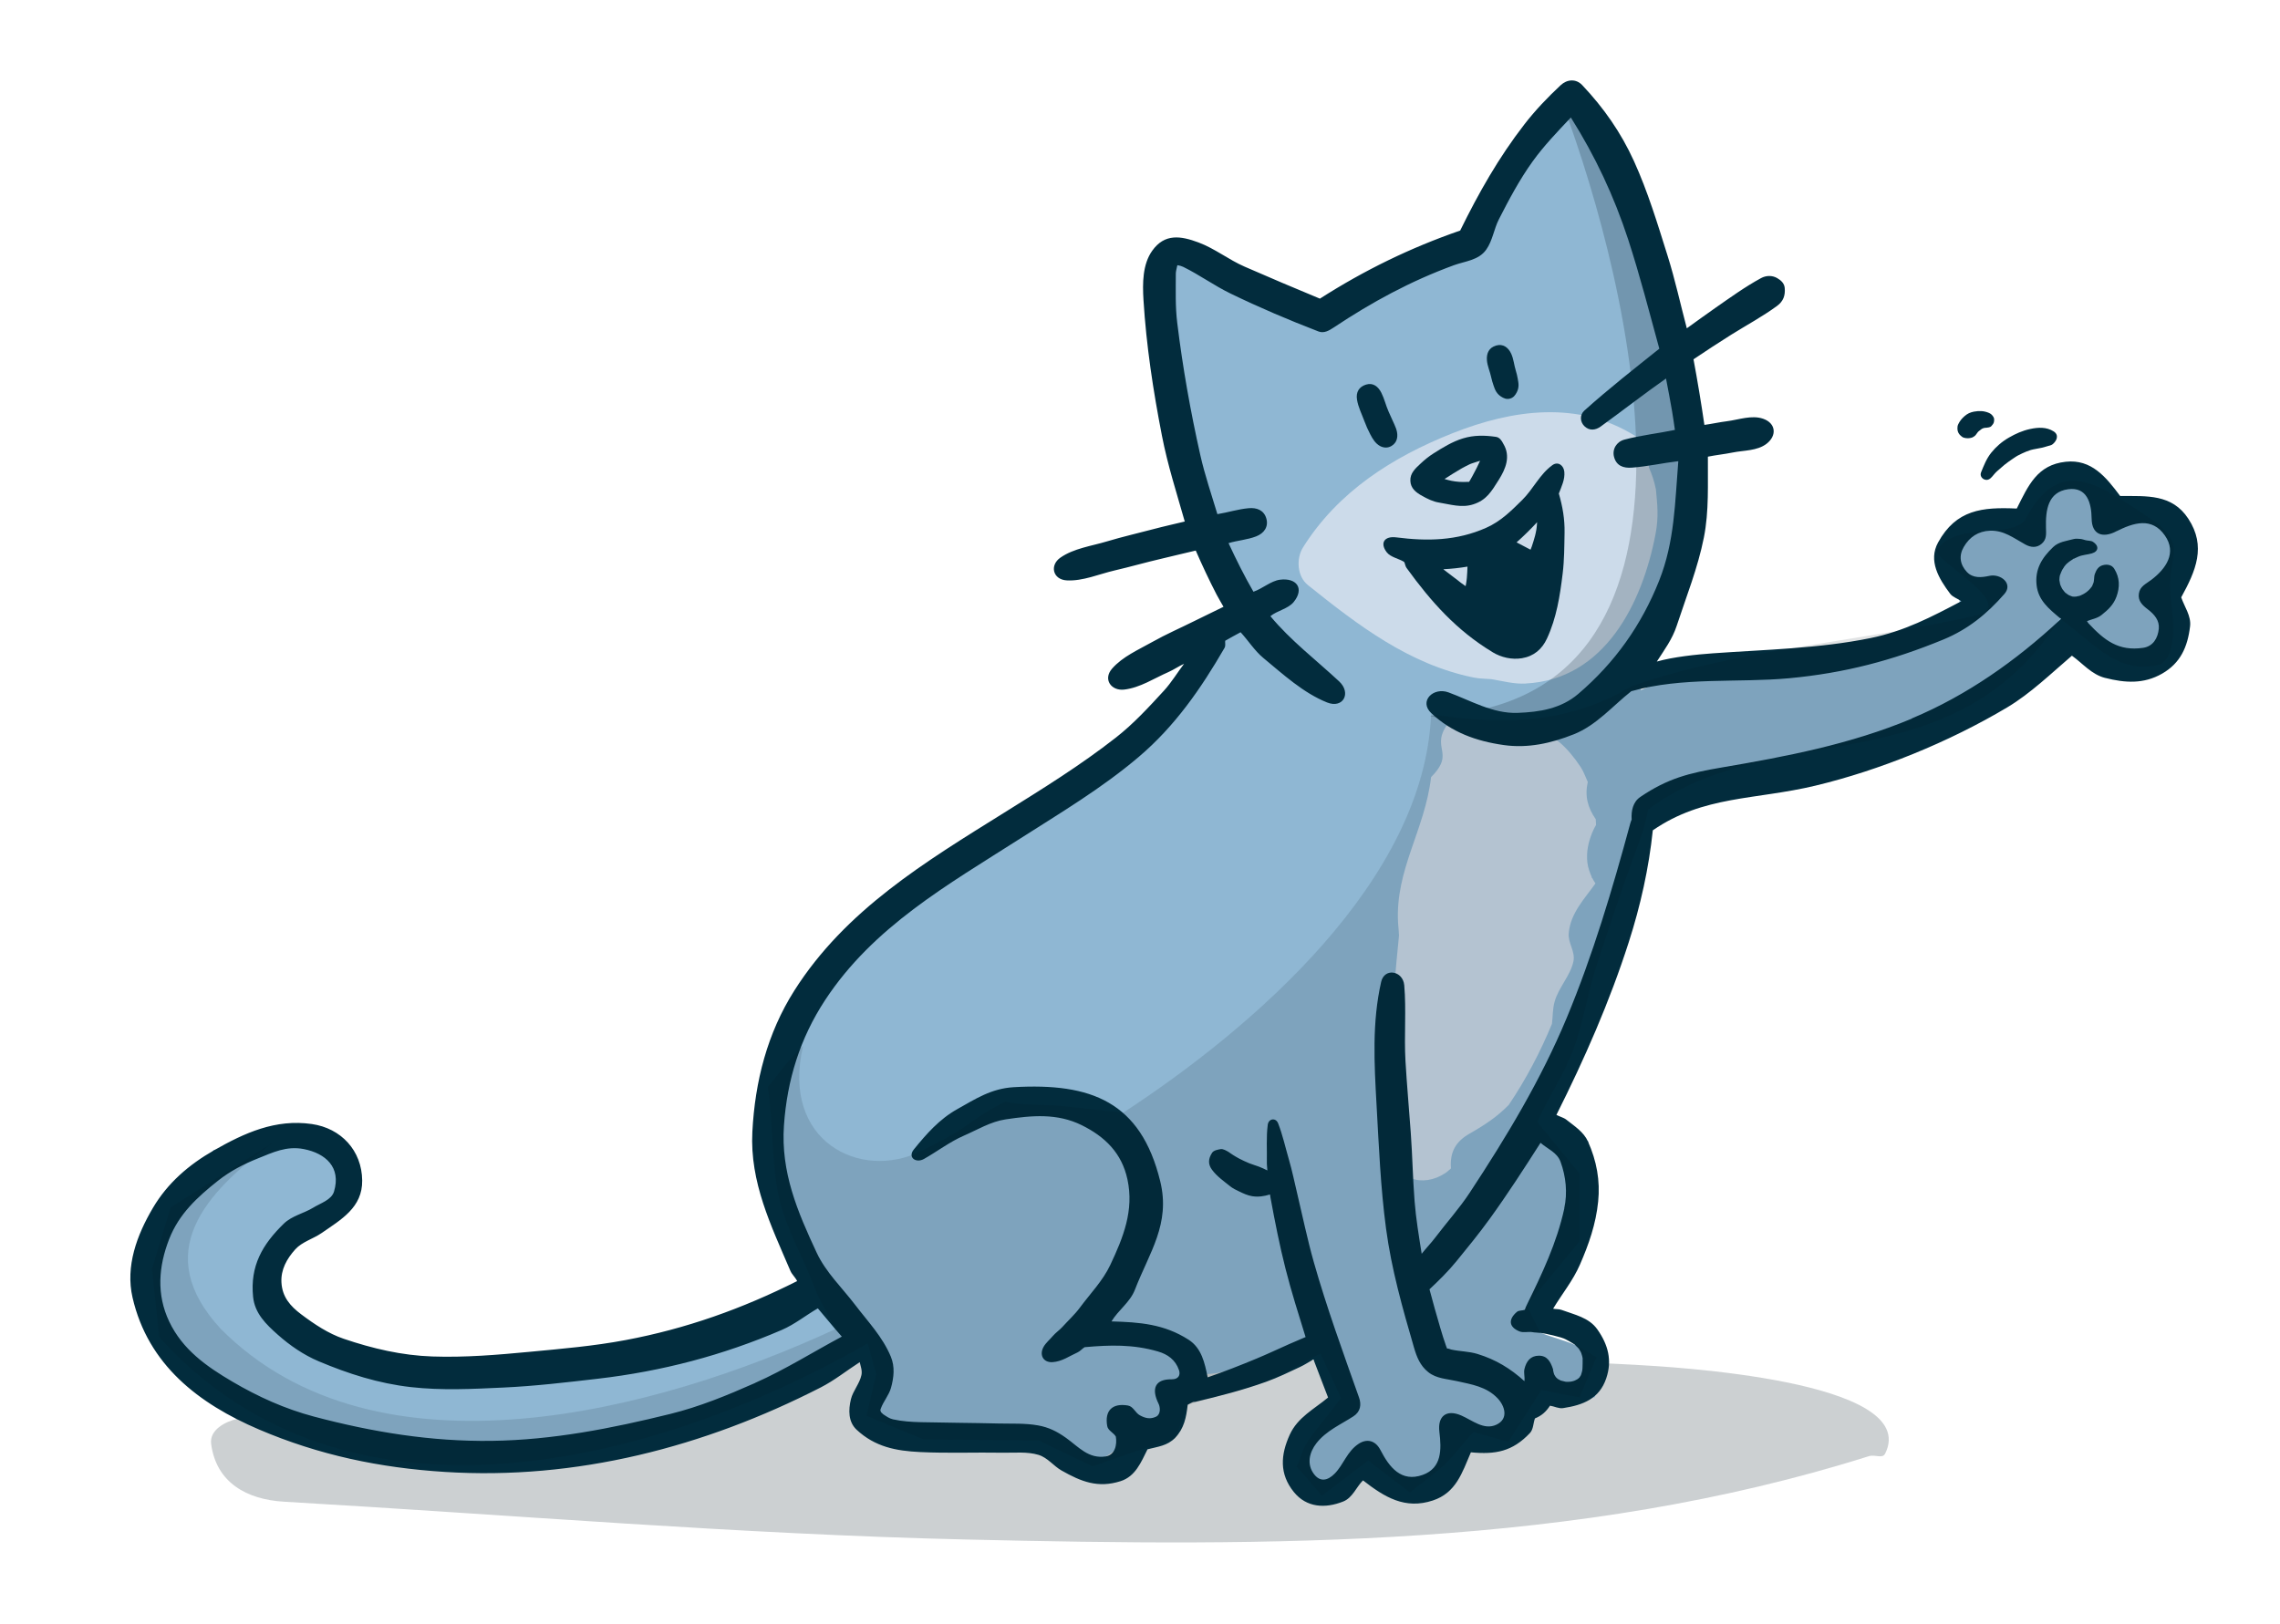 <?xml version="1.0" encoding="UTF-8"?><svg id="Ebene_1" xmlns="http://www.w3.org/2000/svg" viewBox="0 0 797.41 568.03"><path d="M131.71,484.29c-16.95.7-32.21,8.29-48.38,11.93-4.62,1.04-10.13,3.95-9.48,8.89,1.78,13.49,12.44,19.44,25.52,20.19,79.48,4.59,159.21,11.39,238.91,13.23,105.94,2.45,213.32,3.04,315.32-29.15,2.3-.72,4.76,1.04,5.74-.95,12.7-25.71-75.77-30.35-87.34-31.01-42.12-2.41-81.31-.4-121.35-1.8-107.05-3.73-212.28,4.27-318.96,8.65Z" style="fill:#01171e; opacity:.2; stroke-width:0px;"/><path d="M95.25,474.68c0-12.55,0-25.1,0-37.65,7.08-4.4,14.17-8.79,21.26-13.18,1.67-4.33,3.33-8.67,5-13-1.98-3.7-3.95-7.39-5.93-11.08-3.11-.71-6.37-1.38-9.39-2.12-4.6.75-6.42,1.42-11.67,2.17-5.25.75-13.89,1.65-19.79,2.41-7.36,10.82-14.37,21.7-21.58,32.54,14.04,13.3,28.06,26.61,42.1,39.91Z" style="fill:#8fb7d3; stroke-width:0px;"/><path d="M537.59,392.42c5.98,2.29,11.96,4.55,17.94,6.84-.66,8.64-1.33,17.39-1.98,25.96-2.55,6.27-5.3,10.09-7.75,16.95-2.46,6.86-4.76,16.54-7.04,23.98,3.55,1.52,8.37,2.7,11.66,4.12,3.29,1.42,4.96,2.94,7.94,4.4-.26,4.7-.35,9.42-.54,14.13-7.94,0-15.88,0-23.82,0-4.7-2.68-9.4-5.37-14.1-8.06,1.29,2.7,2.59,5.4,3.88,8.1,2.44,2.48,4.88,4.97,7.32,7.46-1.21,2.67-2.42,5.33-3.63,8-4.36,1.2-8.72,2.41-13.08,3.62-7.1-5.76-14.21-11.51-21.31-17.27-1.44-10.99-2.88-21.97-4.33-32.96,16.27-21.77,32.56-43.53,48.83-65.3Z" style="fill:#8fb7d3; stroke-width:0px;"/><path d="M729.19,226.06c4.82,2.03,9.65,4.05,14.47,6.07,4.96-1.6,9.91-3.2,14.87-4.8-.59-5.97-1.18-11.93-1.77-17.9,2.46-5.74,4.85-11.53,7.36-17.23-2.42-1.96-4.24-3.12-6.78-5.29-2.54-2.17-5.76-5.38-8.46-7.71-2.91,1.96-5.94,4.88-8.78,6.64-2.84,1.75-5.33,2.26-8.13,3.74-.9,12.14-1.85,24.32-2.78,36.48Z" style="fill:#8fb7d3; stroke-width:0px;"/><path d="M739.72,187.66c1.65-8.12-10.54-27.48-17.17-21.82-16.34,13.95-20.44,13.19-37.43,20.35-2.36,14.49-1.34,6.81.28,24.91,1.8,20.09-50.79,18.51-66.04,21.16-16.21,1.02-30.8,2.47-45.64,9.21,8.6-17.91,15.74-36.02,21.96-55,1.85-5.66-1.76-10.45-5.27-14.94-3-5.13.46-17.47.8-21.25.91-9.85-1.23-12.53-3.71-20.61,1.67-6.72-1.99-13.32-2.88-19.67-1.38-9.88-5.15-16.4-8.05-25.7-.79-2.54.56-8.15-4.1-6.44,1.17-6.62,3.61-19.33-1.94-3.89.09-9.2-4.58-7.61-5.16-18.13-.4-7.18-2.75-18.22-13.8-20.49-12.07-2.48-16.88,16.53-21.27,26.56-2.31,5.28-7.26,13.29-9.59,19.16-3.96-.49-7.66-1.13-11.04,1.2-6.7,4.63-12.25,10.23-18.29,15.62-3.86.11-6.91,1.6-9.93,3.76-5.39,3.86-11.94,3.79-16.89,8.18-15.4-6.83-30.1-12.78-46.18-18.68-9.45-3.47-20.16,2.78-17.6,14.07,6.63,29.17,16.41,58.03,21.7,87.59,1.53,8.12,9.15,12.03,10.48,20.32.67,4.19-7.16,7.8-5.34,12.64-3.34.76-6.84,1.17-7.22,5.03-.19,1.92-1.65,3.13-1.88,5.02-3.84,4.84-6.46,10.06-10.09,15.29-3.88-3.08-5.35,6.54-5.69,6.81-17.59,14.1-37.89,20.14-54.46,35.1-5.55,1.22-14.67,8.16-18.17,11.19-33.34,28.76-56.82,41.07-61.41,89.53-.69,7.32,1.54,31.79,9.84,38.96-.03,2.35-.06-2.12,0,0,.19,6.63,5.91,10.6,5.79,17.26-2.05.89-6.98,5.69-8.22,6.32-7.13,3.6-12.94,1.81-19.62,4.87-6.77-2.03-10.88,6.16-15.94,8.27-11.8,4.91-23.8,3.88-35.49,8.22-4.25-2.31-7.38-4.31-12.32-3.05-44.61,11.46-86.14-1.58-118.39-34.73-12.19-12.53-23.46-6.46-20.7,12.88,7.41,51.98,89.65,57.88,130.7,51.38,6.44,4.54,10.89,7.14,18.7,4.14,10.46-4.02,21.08-8.91,31.46-13.39,7.21,3.98,13.61,2.77,20.65-.92,5.51-2.88,9.8-6.96,15.01-10.21,3.62.65,6.78-.71,10.19-1.57,5.12-.63,6.45-2.7,11.14-5.71,2.62-1.68,8.71-4.57,11.86-6.56-.91,9.76-3.3,19.12,4.45,26.67,4.29,4.92,8.35,7.49,15.02,6.7,2.81-.33,5.08-2.16,7.71-2.94,6.64,7.54,11.6-.23,19.6-2.1,3.93-.92,8.59,5.89,13.13,5.66,4.51,7.97,9.31,13.89,18.77,8.49,14.55-8.31,26.61-21,39.56-31.72,2.66-.03,5.26-.52,7.78-1.22,7.02-1.95,14.22-1.18,21.1-3.62,2.57.89,3.48-2.71,6.03-2.93,1.6-.14,3.58.48,5.32.65.5,1.6,4.29,5.72,4.39,6.69.7,7.24,4.64,8.78-1.33,13.73-2.13,3.32-6.3,7.07-7.8,10.54-6.55,15.14-9,20.44,10.73,17.11,5.55-.94,10.33-7.8,16.33-1.81,5.93,1.95,11.81,3.45,16.44-1.61,6.51-7.09,8.28-15.26,10.37-24.33.36-1.58-.53-3.06-.36-4.65,7.31,1.01,15.03-.78,17.31-8.48,5.74-19.41,8.8-39.14,13-58.7,1.08-5.02-1.08-8.04-2.99-12.38,6.05-26.99,15.99-52.71,27.55-77.81-4.29-15.97,8.08-33.13,10.97-48.71,49.82-23.29,111.52-15.98,165.65-77.02,6.38-7.19,1.01-12.05-2.38-18.46Z" style="fill:#8fb7d3; stroke-width:0px;"/><path d="M555.17,301.67c.2,1.88.81,3.38,1.5,5.07.05.11-.07.23-.03.31.03.08.12-.11.15-.06.38.7.77,1.38,1.2,2.04-3.95,5.54-8.69,10.36-9.34,17.35-.33,3.61,2.43,6.42,1.62,10.02-1.1,4.94-5.16,9.03-6.54,13.91-.75,2.65-.62,5.17-.95,7.84-4.14,9.99-9.05,19.35-15.1,28.33-4.03,4.16-8.71,7.22-13.68,10.04-4.97,2.82-6.98,6.58-6.54,12.2-.61.5-1.27,1.16-1.97,1.62-7.91,5.25-17.65,2.3-18.5-7.78-2.12-25.19-.21-50.28,2.3-75.34-.04-1.47-.25-2.98-.33-4.45-1.02-18.6,9.39-32.4,11.55-50.94,9-9-1-10,6.46-19.5,5.5-7,18.94.31,28.05,2.16,7.96,1.62,13.31,7.13,17.72,13.69,1.09,1.62,1.77,3.6,2.57,5.35-1.1,4.9-.05,8.96,2.79,13.03.04.67.08,1.34.1,2.01-.52.86-.96,1.76-1.34,2.69-1.39,3.43-2.09,6.73-1.7,10.4Z" style="fill:#ccdbea; stroke-width:0px;"/><path d="M533.55,239.11c-4.11.21-7.99-.89-11.96-1.54-2.11-.18-4.11-.14-6.24-.58-22.49-4.57-40.38-18.27-57.9-32.31-3.87-3.1-4.15-9.35-1.72-13.22,12.26-19.52,31.29-31.59,52.34-39.94,21.05-8.35,44-11.46,63.81.97,4.28,2.69,4.72,6.6,4.81,11.01,1.06,2.45,1.88,4.87,2.4,7.49,0,.03.08-.01.08.02s-.06-.01-.05,0c.54,5.64,1.02,9.78-.1,15.72-4.57,24.15-17.74,50.98-45.45,52.36Z" style="fill:#ccdbea; stroke-width:0px;"/><path d="M546.7,36.82c23.26,62.61,60.38,210.03-46.61,213.59,36.8,9.52,41.08,17.98,72.79-14.09s12.28-171.76-26.19-199.5Z" style="fill:#01171e; opacity:.2; stroke-width:0px;"/><path d="M539.04,466.29c.09,0-.01-.01-.07-.01-.06,0-.2-.04-.32-.03s.3.03.4.04Z" style="fill:#022c3d; stroke-width:0px;"/><path d="M545.86,482.9s.19.1.21.05c.02-.05-.18-.05-.21-.05-.03,0-.04,0,0,0Z" style="fill:#022c3d; stroke-width:0px;"/><path d="M552.43,481.84s.07-.06.04-.08c-.02-.02-.06.06-.06.08,0,.02,0,.01.01,0Z" style="fill:#022c3d; stroke-width:0px;"/><path d="M736.3,237.14c6.92,1.76,13.43,2.19,19.86-1.49,6.43-3.68,8.94-9.34,9.8-16.55.44-3.64-1.97-6.82-3.1-10.15,5.1-9.28,8.83-17.82,2.49-27.5-5.72-8.72-14.52-7.9-23.84-7.95-4.95-6.63-10.04-12.95-19.03-11.98-10.01,1.08-13.09,8.33-17.13,16.37-12.08-.56-21.19.37-27.52,11.86-3.51,6.39.25,12.67,4.25,17.97.88,1.17,2.7,1.71,3.88,2.58-10.41,5.48-19.97,10.51-31.77,12.9-18.14,3.68-36.26,3.98-55.17,5.33-5.71.41-13.68,1.22-19.56,2.88,2.62-4.05,5.41-7.81,6.94-12.47,3.39-10.32,7.38-20.2,9.52-30.92,1.84-9.25,1.32-18.86,1.4-28.28,2.86-.58,5.74-.86,8.65-1.45,3.91-.79,8.55-.54,11.84-3.04,3.68-2.8,3.38-7.2-1.18-8.78-4.01-1.38-8.55.36-12.68.88-2.62.33-5.24.92-7.85,1.28-1.12-7.67-2.39-15.32-3.81-22.95,4.36-2.92,8.74-5.82,13.19-8.6,5.34-3.34,10.97-6.36,16.04-10.08,2.2-1.62,2.91-3.67,2.67-6.3-.15-1.61-1.3-2.65-2.64-3.43-1.76-1.02-3.91-.93-5.64.01-5.65,3.08-10.76,6.79-15.98,10.42-3.39,2.36-6.64,4.75-9.98,7.14-2.24-8.47-4.09-17.01-6.72-25.37-3.54-11.25-6.88-22.38-11.77-33.13-4.53-9.98-10.58-18.63-18.11-26.59-2.16-2.28-5.28-2.04-7.52.05-4.53,4.23-8.88,8.77-12.69,13.7-8.97,11.59-16.01,24.01-22.45,37.14-17.47,6.05-33.49,13.86-49.06,23.82-8.82-3.63-17.61-7.4-26.35-11.2-5.56-2.42-10.37-6.31-16.1-8.45-6.18-2.31-11.84-3.23-16.19,2.88-3.41,4.78-3.42,11.38-3.07,17.18.99,16.06,3.4,31.83,6.47,47.59,1.98,10.19,5.14,19.99,7.97,29.96-3.65.89-7.31,1.69-10.96,2.66-5.42,1.44-10.86,2.67-16.27,4.3-5.41,1.63-11.55,2.41-16.24,5.66-3.88,2.68-2.67,7.69,2.15,7.97,5.65.33,11.33-2.21,16.82-3.48s10.86-2.83,16.32-4.09c4.03-.93,8-1.95,12.02-2.86,2.28,5.21,4.68,10.35,7.3,15.41.75,1.45,1.62,2.84,2.41,4.26-3.35,1.68-6.83,3.29-10.17,4.97-4.85,2.42-10,4.66-14.66,7.29-4.97,2.81-10.43,5.13-14.14,9.37-3.27,3.74-.3,7.86,4.24,7.33,5.57-.65,10.4-3.91,15.49-6.14,1.84-.81,3.6-2.04,5.44-2.88-2.36,3.11-4.38,6.5-7.02,9.39-5.32,5.79-10.58,11.53-16.78,16.39-12.4,9.71-25.64,17.91-39.02,26.25-27.65,17.24-55.58,34.04-73.5,62.31-9.42,14.85-13.75,31.75-14.66,49.38s6.53,32.78,13.3,48.62c.54,1.27,1.78,2.34,2.36,3.59-19.22,9.67-38.81,16.65-59.98,20.63-11.15,2.1-22.29,3.04-33.58,4.11-11.3,1.07-22.59,2.02-34.01,1.63-10.64-.36-20.87-2.75-30.98-6.18-5.41-1.83-10.27-5.09-14.88-8.55-3.82-2.87-6.66-6.08-6.93-11.19-.24-4.43,1.84-8.23,4.87-11.59,2.34-2.58,6.28-3.67,9.15-5.65,6.95-4.8,14.33-8.98,14.22-18.4-.11-10.49-7.39-18.28-17.61-19.75-12.72-1.84-23.58,3.12-34.19,9.18-8.88,5.07-16.25,11.48-21.34,20.07-5.7,9.62-9.69,20.52-7.18,31.43,5.41,23.54,23.12,37.14,44.19,46.15,21.08,9.01,42.34,13.43,65,14.86,46.02,2.91,90.7-8.67,131.49-29.55,4.92-2.52,9.05-5.89,13.65-8.84.33,1.49.93,2.93.6,4.51-.61,2.93-2.98,5.58-3.67,8.41-.93,3.86-.96,7.97,2,10.73,6.44,5.98,13.74,7.39,22.15,7.79,9.82.47,19.22.06,29.06.23,3.99.07,8.43-.44,12.37.75,3.22.98,5.28,3.89,8.06,5.47,6.92,3.93,12.76,6.24,20.64,3.74,5.23-1.66,7.17-6.62,9.44-11.15,3.55-.93,6.92-1.2,9.63-3.99,3.16-3.26,3.94-7.21,4.42-11.6.59-.32,1.14-.65,1.78-.92.29-.12.61-.04.94-.12,8.37-1.96,16.66-4.1,24.77-7.01,4.04-1.45,7.91-3.34,11.79-5.16,1.63-.76,3.14-1.78,4.71-2.65,1.66,4.45,3.45,8.91,5.11,13.33-4.89,4.08-10.63,6.92-13.4,13-3.2,7.03-3.71,13.71,1.43,20.06,4.43,5.47,10.95,5.83,17.26,3.32,3.29-1.31,4.57-5.06,6.92-7.4,7.56,5.89,14.7,10.26,24.43,7.04,8.13-2.69,10.23-9.69,13.31-16.85,8.6.82,14.52-.26,20.64-6.74,1.24-1.31,1.15-3.48,1.76-5.12,2.37-.96,3.87-2.33,5.26-4.45,1.5.21,3.04,1.09,4.59.85,6.98-1.06,12.66-3.28,15.07-10.38,2.15-6.31.69-11.78-3.08-17.14-2.94-4.19-8-5.15-12.55-6.84-.92-.34-2.01-.21-2.93-.42,3.1-5.16,6.94-9.82,9.37-15.4,3.11-7.13,5.59-14.21,6.38-22.08.74-7.31-.52-14.21-3.56-21-1.5-3.35-4.73-5.38-7.55-7.62-.98-.78-2.4-1.09-3.49-1.69,9.81-19.55,18.61-39.55,25.3-60.41,4.1-12.75,7.03-25.89,8.41-39.13,17.71-12.22,35.83-10.59,56.84-15.62,22.41-5.37,46.59-15.16,67.14-27.4,8.09-4.82,15.48-11.98,22.6-18.07,3.84,2.75,6.85,6.57,11.64,7.79ZM412.16,91.97c-.09.05-.18.07-.07,0s.17-.05.07,0ZM412.05,92.1s-.05.08-.08.08c-.03,0,.05-.08.08-.08ZM264.08,483.77c-9.63,4.27-19.38,8.29-29.63,10.82-20.58,5.08-41.15,9.13-62.42,9.42-21.27.29-41.71-3.05-62.27-8.5-10.05-2.67-19.42-6.88-28.47-12.2-9.05-5.32-17.45-11.2-22.12-21.05-4.47-9.41-3.75-19.21-.01-28.81,3.42-8.79,9.84-14.7,17.13-20.47,4.18-3.31,8.8-5.72,13.95-7.78,5.15-2.06,9.96-4.44,16.02-3.25,7.6,1.49,13.11,6.36,10.56,14.85-.89,2.95-4.71,4.05-7.35,5.68-3.16,1.95-7.35,2.77-10.21,5.55-7.5,7.3-11.84,14.8-10.74,25.62.59,5.76,4.47,9.54,8.67,13.26,4.2,3.73,9.03,7.06,14.27,9.27,10.41,4.39,20.93,7.75,32.25,9.03,10.82,1.22,21.5.66,32.46.15,10.96-.51,21.9-1.8,32.92-3.08,22.31-2.59,43.75-8.18,64.4-17.1,4.48-1.94,8.35-5.1,12.54-7.52,1.98,2.37,3.97,4.77,5.99,7.13.79.92,1.6,1.83,2.4,2.76-10.12,5.41-19.83,11.54-30.34,16.2ZM543.58,480.73s-.03-.09-.02-.06c.01.03.03.08.02.06ZM544.17,481.73c-.13-.2-.11-.09-.04-.03.07.06.08.08.04.03ZM547.54,483.34c-.22-.1-.1.06-.02.01.08-.04.02-.01.02-.01ZM547.11,422.68c-2.63,12.1-7.77,22.83-13.16,33.84-.29.6-.46,1.02-.65,1.63-.84.35-2.06.14-2.78.75-2.99,2.55-2.92,5.25.87,6.81,1.4.58,3.15,0,4.65.29.82.16,1.73.11,2.57.24.02,0,.05,0,.1,0s.2.02.25.03.05,0,.09.01c.04,0,.1,0,.14.02.03.01-.11-.01-.07,0,.47.08.96.14,1.44.24,1.79.36,3.62.81,5.36,1.31.35.1.7.24.95.33.26.09.03,0,.19.08.16.07.35.15.53.24.8.41,1.59.86,2.37,1.34.23.14.54.3.74.46.2.16.25.25.45.44s.6.57.78.77c.18.2.34.46.13.11-.2-.35.09.14.22.33s.45.7.55.92c.11.23.11.21.2.45.08.24.25.8.32,1.03s.1.48.13.61c.03.13.02.08.03.13.01.05,0,.04,0,.06.02,1.16,0,2.31-.05,3.45-.01.27-.04.55-.08.78-.04.24-.09.37-.14.59-.05.22-.17.61-.23.78-.06.18-.04.19-.1.31-.05.12-.1.12-.17.24s-.2.3-.28.44c.18-.25.03-.02-.02.05s-.05.08-.09.12c-.04.05.06-.07.02-.04s0,.01-.09.07c-.08.06-.22.22-.34.32-.12.09-.17.14-.36.24s-.62.34-.84.43c-.22.09-.3.12-.53.18-.23.06-.57.14-.84.19s-.66.05-.9.06c-.23.01-.54-.02-.68-.01-.14,0-.18,0-.22-.01-.53-.12-.98-.24-1.48-.37.1.04-.22-.05-.25-.06-.03,0-.02-.01-.04-.02-.02,0-.04,0-.05-.02s.05.02.03,0c-.33-.18-.63-.34-.97-.53-.01,0-.03-.02-.1-.09-.07-.08-.4-.36-.5-.46-.1-.1-.04-.03-.12-.15-.09-.13-.29-.44-.37-.58-.09-.15-.1-.15-.16-.31s-.12-.35-.18-.55c-.06-.2-.14-.6-.18-.79-.04-.2-.01-.4-.07-.55-.86-2.52-1.98-4.65-4.92-4.64-2.94.02-4.38,1.92-5.04,4.62-.32,1.31.15,2.75,0,4.08,0,.08.03.16,0,.22-4.93-4.47-10.07-7.58-16.44-9.53-3.05-.93-6.13-.86-9.22-1.55-.44-.1-.9-.42-1.39-.32-.12-.28-.24-.53-.34-.83-.75-2.1-1.42-4.27-2.05-6.41-1.33-4.49-2.58-8.98-3.78-13.5,3.33-3.13,6.51-6.25,9.42-9.81,3.97-4.86,7.94-9.73,11.64-14.84,6.26-8.65,12.02-17.58,17.78-26.6,2.44,2.16,5.8,3.34,7,6.64,1.9,5.23,2.47,10.85,1.29,16.28ZM668.63,251.38c-21.51,9-44.02,13.27-66.38,17.07-11.62,1.97-19.01,3.84-28.58,10.33-2.55,1.73-3.23,4.87-3.01,7.88-.2.49-.35.87-.48,1.35-6.27,23.12-13.03,45.93-22.25,68.08-9.02,21.65-21.05,41.58-33.92,61.13-3.62,5.5-8.03,10.37-11.99,15.61-1.51,2-3.26,3.78-4.8,5.75-.96-6.11-2-12.22-2.48-18.38-.63-7.98-.76-16.01-1.34-23.98-.6-8.36-1.37-16.79-1.85-25.11-.51-8.79.32-17.91-.43-26.48-.45-5.08-6.92-6.24-8.08-1.15-3.21,14.14-2.42,28.49-1.61,42.92.81,14.43,1.41,29.05,3.32,43.34,1.91,14.29,5.76,27.83,9.77,41.6.96,3.3,2.14,6.36,5.01,8.64s6.41,2.32,10.08,3.15c5.04,1.14,10.22,1.89,14.11,5.94,2.62,2.73,3.99,7.25-.38,9.29-4.37,2.04-8.41-1.57-12.36-3.26-5.11-2.18-8.26.24-7.57,5.79.76,6.09.88,12.6-5.79,15.01-7.55,2.73-11.73-2.69-14.8-8.64-1.81-3.52-4.84-4.05-7.62-2.24-4.12,2.69-5.28,7.3-8.43,10.47-2.44,2.46-5.06,3-7.22.14-2.59-3.42-1.64-7.6.86-10.8,3.4-4.36,8.53-6.54,12.93-9.4,2.52-1.64,2.84-4.12,1.97-6.57-5.59-15.82-11.31-31.44-15.86-47.51-2.24-7.92-3.86-15.88-5.77-23.87-.95-3.98-1.76-7.98-2.9-11.88-1.23-4.22-2.18-8.59-3.76-12.64-.82-2.11-3.35-1.72-3.64.49-.56,4.28-.22,8.79-.31,13.14-.02.93.14,1.9.18,2.83-1.02-.5-1.93-.94-3.01-1.35-1.09-.41-2.21-.71-3.35-1.17-1.14-.46-2.39-1.06-3.52-1.64-.67-.35-1.37-.78-2.01-1.17-.32-.19-.65-.43-.91-.6-.26-.17-.24-.19-.49-.34-.26-.15.06-.02-.46-.3-.52-.29-1.71-1.05-2.65-.88-.94.18-2.37.39-2.95,1.3-1.31,2.04-1.48,3.92-.02,5.9,1.74,2.36,4.1,3.97,6.36,5.79.97.78,2.07,1.3,3.21,1.84,1.45.69,2.88,1.37,4.5,1.63,2.14.34,4.16.03,6.22-.61.08.36.1.74.17,1.11,1.53,8.31,3.2,16.78,5.27,24.92,2.07,8.14,4.54,15.89,7.01,23.87-.13.02-.24.08-.36.13-1.81.75-3.6,1.52-5.39,2.32-3.8,1.69-7.58,3.47-11.42,5.07-5.63,2.35-11.34,4.58-17.08,6.56-1.02-5.04-2.12-10.24-6.68-13.17-8.56-5.5-17.15-6.13-26.96-6.4,2.37-3.96,6.48-6.65,8.2-11.1,5.04-13.03,12.5-22.96,8.85-37.91-6.81-27.9-24.25-34.47-51.2-32.92-7.93.46-13.42,4.12-19.75,7.66s-10.83,8.72-15.21,14.1c-2.28,2.79.7,4.93,3.52,3.35,4.45-2.5,9.04-6.01,13.87-8.11,4.83-2.09,9.41-4.95,14.7-5.74,9.18-1.38,18-2.21,26.59,2.02,8.22,4.06,14.03,9.79,16.01,18.96,2.34,10.84-1.43,20.26-6.01,29.96-2.62,5.56-6.98,9.98-10.59,14.87-1.83,2.48-4.13,4.56-6.19,6.84-1.03,1.13-2.34,1.98-3.34,3.17-1.01,1.19-2.38,2.33-3.16,3.68-1.65,2.86-.18,5.63,3.12,5.42,3.31-.22,5.81-2.1,8.73-3.41.89-.4,1.61-1.29,2.45-1.82,8.88-.8,16.95-1.04,25.68,1.5,3.35.98,6.11,2.88,7.35,6.55.57,1.7-.21,3.22-2.56,3.18-5.83-.08-7.2,3.27-4.6,8.53.63,1.27.8,3.73-.86,4.54-2.03.99-3.8.55-5.69-.48-1.6-.88-2.26-3.09-4.16-3.42-5.4-.92-8.2,1.73-7.24,7.19.28,1.59,2.23,2.32,3.01,3.67.49,2.84-.29,6.43-3.48,6.94-6.07.96-9.5-3.31-13.88-6.44-3.2-2.29-6.09-3.73-9.82-4.4-4.63-.83-9.24-.55-13.86-.67-9.07-.22-18.03-.25-27.1-.46-3.29-.08-6.56-.27-9.82-1-1.25-.28-2.29-1.04-3.41-1.78-.06-.04-.75-.7-.76-.73-.23-.71-.32-.51-.06-1.25.86-2.44,2.85-4.69,3.56-7.26,1.01-3.65,1.41-7.36-.06-10.9-2.9-6.98-7.95-12.17-12.47-18.11s-10.25-11.38-13.45-18.23c-6.78-14.5-12.59-28.22-11.46-44.53,1.1-15.9,5.63-30.5,14.38-43.83,16.87-25.72,42.94-40.37,68.18-56.49,14.3-9.13,28.6-17.62,41.58-28.65,12.6-10.71,21.68-23.8,29.93-38.05.48-.83.16-1.67.25-2.53,1.78-1.01,3.59-2.03,5.39-2.98,2.67,2.89,4.91,6.49,7.94,8.99,6.98,5.77,13.95,12.21,22.29,15.57,5.61,2.26,8.62-3.27,4.22-7.38-7.84-7.3-17.07-14.37-24.03-22.8,2.32-1.92,6.21-2.58,8.13-4.93,3.87-4.75,1.04-8.58-4.8-7.82-3.16.41-6.2,3.19-9.26,4.2-3.19-5.5-6.03-11.23-8.71-17,3.18-.96,6.59-1.16,9.7-2.38,2.7-1.06,4.35-3.31,3.52-6.23s-3.33-3.87-6.2-3.61c-3.68.33-7.27,1.5-10.92,2.08-2.04-6.82-4.39-13.63-5.96-20.6-3.46-15.37-6.18-30.73-8.09-46.38-.7-5.71-.49-11.39-.49-17.17,0-.76.29-1.75.45-2.55,0-.04.07-.39.15-.38.64.08,1.45.33,1.98.58,5.72,2.81,10.82,6.55,16.53,9.32,10.08,4.89,20.32,9.25,30.79,13.28,1.93.75,3.72-.32,5.3-1.37,13.42-8.92,26.83-16.22,42.05-21.8,3.88-1.42,8.64-1.7,11.29-5.42,2.26-3.17,2.71-7.22,4.44-10.62,3.57-6.99,7.22-13.88,11.8-20.25,3.99-5.55,8.7-10.42,13.38-15.39,8.53,13.54,15.08,27.48,20.04,42.65,4.17,12.78,7.36,25.33,10.9,38.23-8.86,7.07-17.78,14.07-26.21,21.64-1.69,1.52-1.52,3.96,0,5.45,1.75,1.71,3.9,1.45,5.73.12,7.67-5.56,15.08-11.35,22.82-16.78.73,3.78,1.46,7.57,2.11,11.36.38,2.2.68,4.42,1,6.62-5.85,1.23-11.88,1.86-17.67,3.4-2.77.74-4.33,3.39-3.61,6.06.83,3.11,3.27,3.95,6.19,3.74,5.49-.39,10.79-1.63,16.28-2.26-1.17,14.4-1.25,28.06-6.7,41.79-6.18,15.55-15.46,28.66-28.27,39.6-6.06,5.17-13.51,6.37-21.24,6.65-8.67.32-16.46-4.35-24.17-7.17-5.3-1.94-10.47,3.08-5.99,7.29,7.1,6.69,15.68,9.77,25.34,11.14,8.43,1.19,16.54-.61,24.48-3.77,7.94-3.16,13.5-9.85,20.11-15.07,17.89-5.06,37.22-2.88,55.13-4.53,19.52-1.8,36.32-6.26,53.99-13.54,8.66-3.57,15.3-9,21.37-15.95,3.13-3.59-1.27-7.19-5.27-6.33-2.74.59-5.71.91-7.85-1.36-2.41-2.55-2.88-5.69-1.1-8.74,2.06-3.54,5.09-5.53,9.21-5.69,4.84-.18,8.23,2.57,12.3,4.81,1.9,1.05,3.97,1.29,5.75-.25,1.78-1.53,1.56-3.36,1.5-5.63-.16-6.05.63-12.49,7.78-13.44,6.53-.86,8.12,4.73,8.19,10.29.07,5.56,3.79,6.88,8.51,4.5,6.18-3.12,12.53-5.14,17.11,1.4,4.25,6.07.38,11.62-4.74,15.5-1.99,1.51-3.98,2.26-4.36,4.83-.39,2.57,1.29,4.09,3.1,5.48,2.34,1.79,4.14,3.87,3.87,6.8-.32,3.38-2.08,6.16-5.44,6.67-8.66,1.29-13.6-2.61-19.23-8.65-.2-.21-.26-.51-.45-.68,1.72-.7,3.61-.96,5.09-2.14,2.28-1.82,4.17-3.55,5.22-6.4,1.23-3.37,1.19-6.63-.76-9.77-.87-1.41-2.5-1.68-4.04-1.25s-2.26,1.66-2.78,3.12c-.27.76-.18,1.63-.34,2.46-.03.15-.02.31-.12.56-.1.25-.32.81-.46,1.14,0,.02,0,.05-.07.12-.06.06-.12.16-.23.3s-.34.46-.5.62-.23.26-.42.43-.48.46-.71.62-.56.37-.76.51-.24.13-.44.25-.63.31-.83.4c-.2.09-.32.13-.45.18-.13.06.03.01-.01.03-.04.02-.05,0-.09,0-.05.01-.04.02-.11.04s-.4.09-.1-.02c-.25.06-.54.16-.79.2-.24.04-.57.04-.77.05s-.26-.01-.4-.03c-.14-.01-.17,0-.3-.04s-.11-.04-.29-.11c-.18-.07-.63-.24-.82-.33s-.25-.14-.44-.26c-.19-.12-.58-.43-.73-.55-.15-.12-.11-.07-.22-.17s-.17-.21-.29-.35c-.12-.14-.46-.57-.53-.67-.08-.1-.08-.11-.09-.12-.03-.02.07.12.03.07s-.05-.09-.09-.15c-.04-.06-.08-.14-.12-.22-.04-.08-.02-.03-.09-.17-.07-.14-.3-.61-.36-.77s-.12-.32-.16-.42c-.04-.09-.03-.1-.04-.14-.09-.44-.15-.77-.22-1.24,0-.03-.03-.22-.02-.36.01-.14.04-.59.06-.77s.07-.43.09-.54c.02-.11.03-.14.05-.19.32-.74.54-1.46.97-2.16.08-.12.37-.49.44-.68.07-.19.22-.29.32-.44s.27-.33.38-.46.12-.13.26-.26c.14-.13.42-.37.59-.5s.3-.23.46-.35.37-.24.52-.35c.15-.1.15-.08.32-.2.17-.12.7-.54.61-.38-.09.16-.02.02.23-.09s.73-.33,1.17-.54c1.49-.7,3.25-.73,4.87-1.2,2.49-.73,2.51-2.73.38-4.07-.69-.43-1.86-.36-2.59-.56s-1.22-.4-1.94-.45c-.71-.05-1.52-.13-2.22.06-2.51.68-5.21.93-7.16,2.8-3.94,3.78-6.42,7.74-5.78,13.36.6,5.28,4.29,8.22,8.12,11.45.12.1.41.02.4.22s-.21.3-.36.44c-15.4,14.32-32.52,26.39-51.79,34.46ZM729.34,207.52s.02-.01.01,0c0,0-.02,0-.01,0ZM722.52,207.6s-.19-.09-.16-.13c.02-.04.2.1.16.13ZM720.21,202.92c.07.21,0,.14,0,.05,0-.09-.02-.11,0-.05ZM720.2,202.83s-.03-.08,0-.08c.02,0,.03.08,0,.08ZM720.38,201.35s-.03.11-.02.06c.01-.04.03-.11.02-.06Z" style="fill:#022c3d; stroke-width:0px;"/><path d="M497.47,173.51c1.79.98,3.68,1.94,5.73,2.27,4.07.66,8,1.96,12.09.63,4.58-1.48,6.29-4.43,8.91-8.59,2.38-3.79,4.24-8.19,1.57-12.59-.57-1.12-1.28-2.23-2.58-2.42-3.93-.57-7.71-.63-11.5.53-3.79,1.16-7,3.17-10.31,5.25-1.64,1.03-3.15,2.26-4.55,3.58-1.82,1.71-3.68,3.33-3.57,6.02.1,2.68,2.02,4.11,4.22,5.32ZM511.25,163.82c.89-.51,1.82-.95,2.74-1.41.13-.07.21-.09.35-.15.14-.06.32-.13.48-.18.49-.18,1.08-.37,1.56-.51s.82-.24,1.27-.39c-.41.85-.73,1.56-1.16,2.45-.44.88-1.02,1.97-1.5,2.86-.21.38-.49.86-.66,1.18-.17.32-.32.55-.45.76-.13.21-.24.11-.36.12-1.07.05-2.19.07-3.2,0-1.01-.07-1.7-.18-2.72-.37-.69-.13-1.63-.4-2.36-.61.08-.08.17-.14.27-.21,1.89-1.22,3.79-2.42,5.74-3.54Z" style="fill:#022c3d; stroke-width:0px;"/><path d="M522.01,228.14c3.03,1.83,6.74,2.68,10.24,2.11,4.16-.68,7.05-3.12,8.79-6.89,3.36-7.26,4.53-14.88,5.49-22.74.58-4.76.57-9.52.66-14.28.09-4.76-.68-9.15-2-13.7.93-2.46,2.18-4.91,1.92-7.6-.21-2.22-2.18-3.77-4.18-2.33-4.44,3.2-6.66,8.33-10.53,12.16-3.87,3.82-7.5,7.49-12.66,9.77-10.23,4.53-20.52,4.73-31.44,3.33-4.1-.52-5.78,1.96-3.32,5.19,1.38,1.81,4.28,2.21,6.13,3.43.37.72.32,1.38.82,2.07,8.57,11.83,17.46,21.85,30.09,29.47ZM537.59,182.67c-.02.32-.06.77-.08,1.06-.03.3-.07.64-.09.87-.02.23-.07.54-.09.66-.14.73-.26,1.4-.43,2.05-.34,1.31-.74,2.57-1.16,3.82-.1.29-.22.57-.3.78s-.08.2-.15.37c-1.61-.88-3.25-1.71-4.88-2.56,2.52-2.24,4.9-4.59,7.18-7.06ZM513.24,198.19c-.04,1.32-.11,2.68-.22,3.98-.03.3-.07.61-.1.84-.03.23-.02.19-.05.39s-.04.26-.08.52c-.04.27-.15.79-.2,1.11-.56-.36-.99-.69-1.58-1.12-.03-.03-.42-.32-.57-.44-.16-.12-.42-.33-.62-.5-.6-.48-1.3-1-1.92-1.45-.98-.71-1.88-1.41-2.83-2.16-.08-.07-.2-.17-.28-.24,2.85-.14,5.66-.45,8.47-.92Z" style="fill:#022c3d; stroke-width:0px;"/><path d="M521.53,131.97c.2.93.5,1.92.79,2.76.29.84.55,1.62.99,2.31.44.69.94,1.19,1.59,1.63,1.02.68,2,1.09,3.21.76,1.21-.33,1.85-1.18,2.4-2.27.35-.7.54-1.38.58-2.21.04-.83-.13-1.62-.28-2.51s-.38-1.88-.67-2.8c-.61-1.93-.75-4.05-1.62-5.93-1.01-2.18-2.84-3.56-5.3-2.83-2.46.73-3.38,2.69-3.18,5.16.16,2,1.08,3.96,1.49,5.91Z" style="fill:#022c3d; stroke-width:0px;"/><path d="M486.68,155.98c1.27-.78,1.92-1.9,2.01-3.41.11-1.92-.83-3.66-1.59-5.36-.49-1.1-.96-2.13-1.44-3.2-.97-2.17-1.47-4.49-2.55-6.63-1.08-2.14-2.86-3.61-5.34-2.85-2.48.76-3.58,2.65-3.17,5.25s1.67,5.05,2.6,7.57c.57,1.53,1.22,3.01,2.03,4.56.8,1.54,1.79,3.24,3.45,4.12,1.29.68,2.74.73,4.01-.05Z" style="fill:#022c3d; stroke-width:0px;"/><path d="M694.09,167.73c1.07.43,1.99-.22,2.64-1s1.16-1.41,1.92-2.07c.76-.66,1.55-1.37,2.35-2.03.8-.66,1.76-1.33,2.6-1.91.36-.25.82-.55,1.08-.73.27-.18.38-.24.54-.35s.41-.24.48-.28c1.02-.53,1.95-.97,2.97-1.39.51-.21.99-.36,1.51-.54.04-.01.07-.02.14-.04s.03,0,.17-.04c.14-.04.39-.11.61-.15.99-.21,2.05-.39,3.07-.59.48-.1.97-.26,1.44-.4.07-.02.11-.03.15-.05.04-.02.06,0,.08-.01.67-.26,1.49-.29,2.06-.76,1.5-1.24,2.28-3.25.36-4.48-2.5-1.61-5.47-1.44-8.23-.85-2.76.6-5.07,1.65-7.45,3.02-2.38,1.36-4.5,3.2-6.18,5.3-1.67,2.11-2.53,4.37-3.53,6.81-.45,1.1.14,2.13,1.21,2.56Z" style="fill:#022c3d; stroke-width:0px;"/><path d="M684.87,151.26c.2.44.47.79.83,1.11s.7.62,1.19.75c.97.26,1.85.24,2.82-.06.3-.1.55-.31.85-.5s.64-.67.82-.94c.18-.26.23-.36.42-.56.19-.2.45-.36.66-.54.21-.18.43-.37.65-.5s.4-.21.63-.28c.23-.07.42-.08.65-.11s.02.03.39-.01,1.31-.13,1.68-.57c.37-.45.8-.85.9-1.47.09-.62.18-1.16-.19-1.76s-.8-1.06-1.54-1.38c-.74-.32-1.64-.57-2.53-.63-.89-.06-1.85,0-2.75.18-.58.12-1.19.29-1.74.55s-1.06.63-1.53,1.03-.9.86-1.28,1.33c-.37.47-.72,1.05-.95,1.56-.23.51-.26.94-.26,1.45s.09.93.29,1.38Z" style="fill:#022c3d; stroke-width:0px;"/><path d="M727.17,208.51s.04,0,.02,0c-.03-.01-.17-.02-.17.02,0,.04.14-.02.16-.02Z" style="fill:#022c3d; stroke-width:0px;"/><path d="M721.1,205.82c.02.08.09.17.11.21.02.05.06.12.03.04-.03-.08-.17-.34-.14-.26Z" style="fill:#022c3d; stroke-width:0px;"/><path d="M720.39,216.39c10.64,7.14,19.16,19.27,33.65,16.37,7.99-1.6,5.97-16.59,5.16-23.74-1.79-15.73,7.9-18.1-9.81-29.44-15.27-9.78-28.89-20.5-40.79,1.67-4.12,7.67-23.27.65-31.25,11.02-2.36,3.07,29.26,19.42,13.94,22.99-37.92,8.83-84.26,11.86-120.86,24.88-22.01,13.27-45.19,13.48-69.92,9.73-2.35,58.17-62.39,109.77-107.69,139.35-6.94-.74-14.37-1.64-21.19-2.3-6.82-.67-14.18-.11-20.06-1.57-15.9,8.3-8.41,6.89-29.53,17.34-21.12,10.45-48.99-3.48-41.17-36.77-5.48,5.06-8.06,9.27-12.33,14.3,1.77,11.79,1.41,27.49,3.86,38.44,2.45,10.95,8.65,21.6,11.76,29.88s5.04,9.53,7.91,16.42c-61.77,28.63-160.1,54.96-214.87-.13-24.56-26.61-5.53-47.44,18.07-65.03-11.86,7.53-23.72,15.05-35.58,22.58-2.17,7.15-4.35,14.3-6.52,21.46.84,7.95,1.69,15.91,2.53,23.86,65.4,72.62,173.6,44.63,247.81,2.19.98,3.6,1.96,7.2,2.94,10.8-1.13,4.85-2.26,9.69-3.39,14.54,6.61,2.73,13.23,5.47,19.84,8.21,13.5.17,27,.32,40.5.49,6.24,2.99,12.49,5.98,18.73,8.97,4.77-1.64,9.34-3.3,14.16-4.92,4.82-1.63,9.88-3.23,14.74-4.85,1.51-3.91,2.81-7.84,4.45-11.74,8.37-2.77,19.02-5.04,26.81-8.03s12.43-6.71,19.6-9.91c2.22,5.27,4.91,10.31,7.1,15.66-3.27,4.46-8.85,10.97-11.51,14.99-2.66,4.02-2.04,5.36-4.06,8.89,3.12,3.24,5.92,6.82,8.9,10.2,5.4-4.1,10.8-8.21,16.2-12.32,4.87,3.73,9.73,7.45,14.6,11.19,3.89-3.37,8.29-6.16,12.02-9.7,3.73-3.55,6.68-7.77,10.23-11.48,4.03,1.14,8.08,2.31,12.12,3.47,3.87-6.05,7.74-12.11,11.61-18.17,4.44.88,8.88,1.77,13.32,2.65,1.99-4.71,3.89-9.44,5.95-14.13-2.98-1.45-4.64-3-7.94-4.4s-8.07-2.69-11.67-4.03c-1.68-3.23-3.21-6.47-4.82-9.71,6.16-7.44,12.32-14.89,18.48-22.33,0-7.91,0-15.81,0-23.72-4.93-6-9.86-12.05-14.79-18.01,3.92-8.84,9.05-15.98,12.56-25.26s5.05-19.92,8.25-29.75c3.2-9.83,7.69-23.21,10.89-32.23,3.2-9.01,5.44-13.57,7.1-22.13,43.45-32.36,106.61-7.92,143.96-66.73Z" style="fill:#01171e; opacity:.12; stroke-width:0px;"/></svg>